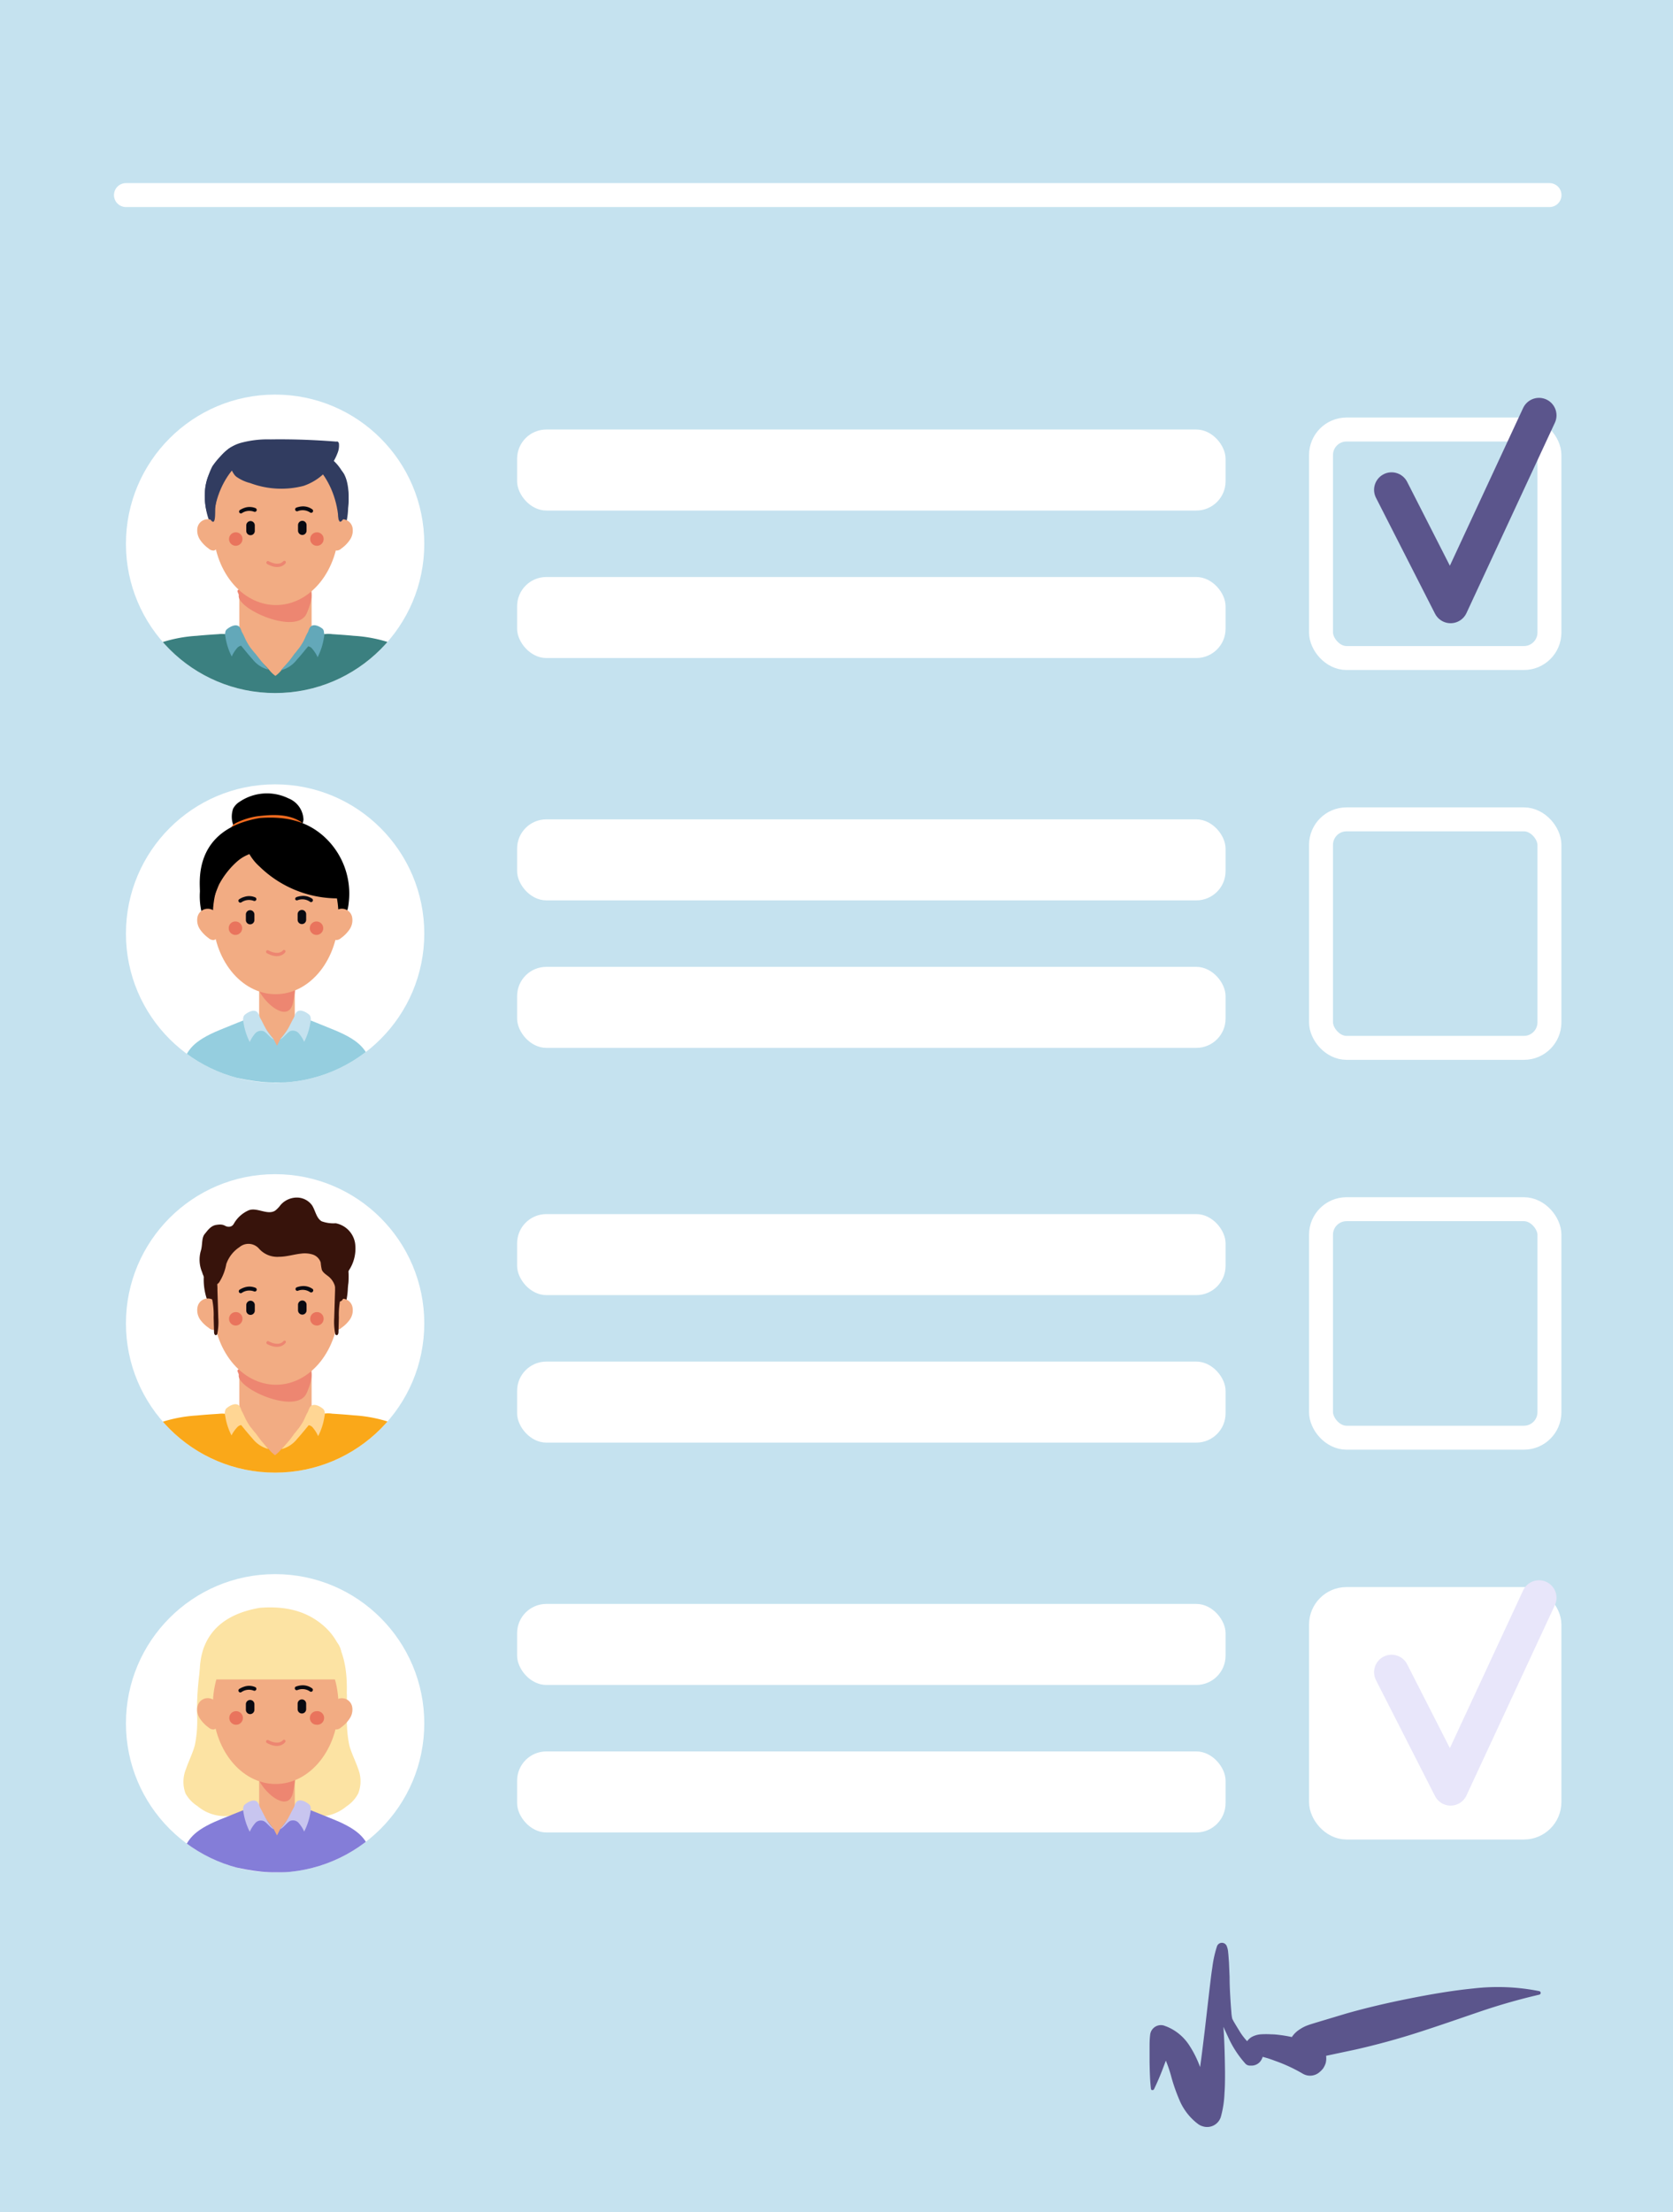 <?xml version="1.0" encoding="UTF-8"?> <svg xmlns="http://www.w3.org/2000/svg" xmlns:xlink="http://www.w3.org/1999/xlink" viewBox="0 0 211.75 279.85"> <defs> <style>.cls-1,.cls-27,.cls-29,.cls-31,.cls-32{fill:none;}.cls-13,.cls-2{fill:#c5e2ef;}.cls-28,.cls-3{fill:#fff;}.cls-4{clip-path:url(#clip-path);}.cls-11,.cls-5{fill:#f2ac83;}.cls-6{fill:#ed8671;}.cls-10,.cls-11,.cls-12,.cls-13,.cls-15,.cls-16,.cls-17,.cls-19,.cls-20,.cls-21,.cls-23,.cls-24,.cls-25,.cls-6,.cls-7,.cls-8,.cls-9{fill-rule:evenodd;}.cls-8{fill:#f16b1f;}.cls-9{fill:#e9745d;}.cls-10{fill:#090a11;}.cls-12{fill:#95cedf;}.cls-14{clip-path:url(#clip-path-2);}.cls-15{fill:#313c60;}.cls-16{fill:#3b8080;}.cls-17{fill:#63a8b9;}.cls-18{clip-path:url(#clip-path-3);}.cls-19{fill:#fce3a3;}.cls-20{fill:#847dd8;}.cls-21{fill:#c8c5ef;}.cls-22{clip-path:url(#clip-path-4);}.cls-23,.cls-26{fill:#37130b;}.cls-24{fill:#faa819;}.cls-25{fill:#ffd694;}.cls-27,.cls-28,.cls-29{stroke:#fff;stroke-miterlimit:10;stroke-width:3.03px;}.cls-29,.cls-31,.cls-32{stroke-linecap:round;}.cls-30{fill:#5b558c;}.cls-31{stroke:#5b558c;}.cls-31,.cls-32{stroke-linejoin:round;stroke-width:4.43px;}.cls-32{stroke:#e8e6fa;}</style> <clipPath id="clip-path"> <circle class="cls-1" cx="34.82" cy="118.11" r="18.88"></circle> </clipPath> <clipPath id="clip-path-2"> <circle class="cls-1" cx="34.82" cy="68.8" r="18.88"></circle> </clipPath> <clipPath id="clip-path-3"> <circle class="cls-1" cx="34.82" cy="218.03" r="18.88"></circle> </clipPath> <clipPath id="clip-path-4"> <circle class="cls-1" cx="34.82" cy="167.43" r="18.88"></circle> </clipPath> </defs> <g id="svg"> <rect class="cls-2" width="211.75" height="279.85"></rect> <circle class="cls-3" cx="34.82" cy="68.8" r="18.88"></circle> <circle class="cls-3" cx="34.82" cy="118.11" r="18.88"></circle> <circle class="cls-3" cx="34.82" cy="167.43" r="18.88"></circle> <circle class="cls-3" cx="34.82" cy="218.03" r="18.88"></circle> <g class="cls-4"> <rect class="cls-5" x="32.8" y="123.04" width="4.51" height="10.05"></rect> <path class="cls-6" d="M32.65,123.47a.86.86,0,0,0-.21.54c-.17,1.93,4,6,4.65,2.82.18-.89.62-3.21,0-3.83S33.36,122.73,32.65,123.47Z"></path> <path class="cls-7" d="M29.51,102.3a2.29,2.29,0,0,1,.84-.88A6.18,6.18,0,0,1,36.5,101a3,3,0,0,1,1.91,2.71,2.49,2.49,0,0,1-1.22,1.79,5.76,5.76,0,0,1-2.11.69,7.16,7.16,0,0,1-4.57-.45A3.08,3.08,0,0,1,29.51,102.3Z"></path> <path class="cls-8" d="M32.48,103.28c1.85-.23,3.86-.35,5.47.61a.78.78,0,0,1,.33.32.57.57,0,0,1-.25.66,1.51,1.51,0,0,1-.72.21c-2.5.32-5,.46-7.52.61a.53.53,0,0,1-.48-.14.43.43,0,0,1-.08-.24c-.06-.81.22-1,.95-1.34A9.37,9.37,0,0,1,32.48,103.28Z"></path> <path class="cls-7" d="M32.9,103.49c-8.63,1.46-7.55,8.32-7.6,9.35a8.86,8.86,0,0,0,.58,3.74,5.93,5.93,0,0,0,3.25,2.87,6.73,6.73,0,0,0,3.84.62,19,19,0,0,0,8.51-2,5.4,5.4,0,0,0,1.74-1.36,5,5,0,0,0,.91-2.44,9.73,9.73,0,0,0-3.06-8.38C38.77,103.78,36,103.26,32.9,103.49Z"></path> <ellipse class="cls-5" cx="34.89" cy="115.84" rx="7.95" ry="9.94"></ellipse> <path class="cls-9" d="M40.06,116.58a.85.85,0,0,0,0,1.7.85.85,0,1,0,0-1.7Z"></path> <path class="cls-9" d="M29.79,116.58a.83.83,0,0,0-.84.85.85.85,0,0,0,.85.85.85.85,0,1,0,0-1.7Z"></path> <path class="cls-10" d="M30.55,114.16a1.7,1.7,0,0,1,1.56-.19.25.25,0,0,0,.32-.12.24.24,0,0,0-.13-.32,1.93,1.93,0,0,0-1.38-.06,2.12,2.12,0,0,0-.63.29.22.22,0,0,0-.07.33A.24.24,0,0,0,30.55,114.16Z"></path> <path class="cls-10" d="M37.64,113.9a1.69,1.69,0,0,1,1.56.16.24.24,0,0,0,.34,0,.25.25,0,0,0,0-.34,2,2,0,0,0-1.34-.37,2.58,2.58,0,0,0-.68.15.24.24,0,0,0-.14.31A.23.23,0,0,0,37.64,113.9Z"></path> <path class="cls-10" d="M31.66,115.15h0a.55.55,0,0,1,.54.55v.7a.54.54,0,0,1-.54.54h0a.54.54,0,0,1-.54-.54v-.71A.54.54,0,0,1,31.66,115.15Z"></path> <path class="cls-10" d="M38.21,115.12h0a.54.54,0,0,1,.54.54v.71a.54.54,0,0,1-.54.54h0a.54.54,0,0,1-.54-.54v-.71A.54.54,0,0,1,38.21,115.12Z"></path> <path class="cls-6" d="M36.08,120.5a.19.19,0,0,0,0-.27.18.18,0,0,0-.26,0s-.49.71-1.87,0a.2.2,0,0,0-.19.35C35.39,121.49,36.08,120.51,36.08,120.5Z"></path> <path class="cls-7" d="M43.62,113.63a14.16,14.16,0,0,1-10.77-4,6.35,6.35,0,0,1-2-3.46,3.59,3.59,0,0,1,1.48-.54,26.87,26.87,0,0,1,4.75.22,8.81,8.81,0,0,1,4.31,1.89A6.77,6.77,0,0,1,43.62,113.63Z"></path> <path class="cls-11" d="M25,116a2.05,2.05,0,0,0,.29,1.54,4.45,4.45,0,0,0,1.11,1.14.9.9,0,0,0,.66.25.61.61,0,0,0,.44-.4,4.33,4.33,0,0,0-.12-3A1.33,1.33,0,0,0,25,116Z"></path> <path class="cls-11" d="M44.56,116a2.05,2.05,0,0,1-.29,1.54,4.3,4.3,0,0,1-1.11,1.14.89.89,0,0,1-.66.25.63.63,0,0,1-.44-.4,4.33,4.33,0,0,1,.13-3A1.32,1.32,0,0,1,44.56,116Z"></path> <path class="cls-7" d="M26.76,114.69c-.57-1.59-1.11-2.44-.77-4.09a6.08,6.08,0,0,1,1.48-2.77c.56-.64,3.25-2.22,4.19-1.54.37.27,1,1.56.54,1.58A5,5,0,0,0,30,109a10.49,10.49,0,0,0-2.28,2.91A19.3,19.3,0,0,0,26.76,114.69Z"></path> <path class="cls-12" d="M42.24,130.28c-3.69-1.51-4.46-1.77-4.46-1.77l-2.32,3-.4.79-.41-.79-2.32-3s-.77.26-4.46,1.77-4,2.66-4.75,4c0,0,7.11,2.8,11.8,2.67h.27c4.69.13,11.8-2.67,11.8-2.67C46.2,132.94,45.93,131.78,42.24,130.28Z"></path> <path class="cls-13" d="M33.53,129.93a6.79,6.79,0,0,0,1.12,1.56c-.42-.09-1-1.06-1.46-1.07a1,1,0,0,0-.9.33,4.48,4.48,0,0,0-.68,1.08,8.27,8.27,0,0,1-.8-2.51,1.29,1.29,0,0,1,0-.65.6.6,0,0,1,.24-.34c.43-.34,1.27-.77,1.64-.1.16.29.12.36.29.65S33.36,129.62,33.53,129.93Z"></path> <path class="cls-13" d="M36.58,129.92a6.94,6.94,0,0,1-1.12,1.55c.42-.09,1-1.06,1.46-1.07a1,1,0,0,1,.9.33,4.48,4.48,0,0,1,.68,1.08,8.27,8.27,0,0,0,.8-2.51,1.3,1.3,0,0,0,0-.65.6.6,0,0,0-.24-.34c-.43-.34-1.27-.77-1.64-.1-.16.29-.12.36-.29.65S36.75,129.6,36.58,129.92Z"></path> </g> <g class="cls-14"> <path class="cls-15" d="M26.87,59A9.76,9.76,0,0,0,26,61.58a9.3,9.3,0,0,0,2.15,7.2A9.08,9.08,0,0,0,34.53,72a10.14,10.14,0,0,0,6.82-2.19,7.08,7.08,0,0,0,2.23-2.83,9,9,0,0,0,.48-2.68,8.66,8.66,0,0,0-.58-4.35,6,6,0,0,0-2.66-2.63,11.17,11.17,0,0,0-3.63-1.11,19.2,19.2,0,0,0-5.08-.07c-1,.12-2.48,0-3.29.74A10,10,0,0,0,26.87,59Z"></path> <rect class="cls-5" x="30.29" y="74.14" width="9.15" height="12.03"></rect> <path class="cls-6" d="M30.16,74.62c-.27.12.09.51.06.68-.34,1.73,7.34,5.14,8.59,2.32.35-.8,1.21-2.87,0-3.43S31.55,74,30.16,74.62Z"></path> <ellipse class="cls-5" cx="34.93" cy="66.61" rx="7.95" ry="9.94"></ellipse> <path class="cls-9" d="M40.11,67.35a.85.85,0,0,0-.85.85.85.85,0,1,0,1.7,0A.83.83,0,0,0,40.11,67.35Z"></path> <path class="cls-9" d="M29.84,67.35a.85.85,0,1,0,0,1.7.86.86,0,0,0,.85-.86A.83.83,0,0,0,29.84,67.35Z"></path> <path class="cls-10" d="M30.6,64.93a1.68,1.68,0,0,1,1.55-.19.25.25,0,0,0,.32-.12.25.25,0,0,0-.12-.33A2,2,0,0,0,31,64.23a2.78,2.78,0,0,0-.63.29.25.25,0,0,0-.07.34A.25.25,0,0,0,30.6,64.93Z"></path> <path class="cls-10" d="M37.68,64.67a1.69,1.69,0,0,1,1.56.16.24.24,0,0,0,.29-.39,2,2,0,0,0-1.34-.37,2.67,2.67,0,0,0-.68.15.24.24,0,1,0,.17.45Z"></path> <path class="cls-10" d="M31.71,65.92h0a.55.55,0,0,1,.54.54v.71a.54.54,0,0,1-.54.54h0a.54.54,0,0,1-.54-.54v-.71A.55.55,0,0,1,31.71,65.92Z"></path> <path class="cls-10" d="M38.26,65.89h0a.54.54,0,0,1,.54.54v.71a.54.54,0,0,1-.54.54h0a.55.55,0,0,1-.54-.55v-.7A.55.55,0,0,1,38.26,65.89Z"></path> <path class="cls-6" d="M36.13,71.27a.2.2,0,0,0,0-.27.2.2,0,0,0-.27,0s-.49.71-1.86,0a.19.19,0,0,0-.26.09.2.2,0,0,0,.06.26C35.44,72.26,36.12,71.28,36.13,71.27Z"></path> <path class="cls-11" d="M25,66.72a2.11,2.11,0,0,0,.3,1.54,4.3,4.3,0,0,0,1.11,1.14.89.89,0,0,0,.66.25.65.65,0,0,0,.44-.4,4.33,4.33,0,0,0-.13-3A1.33,1.33,0,0,0,25,66.72Z"></path> <path class="cls-11" d="M44.61,66.72a2.06,2.06,0,0,1-.3,1.54A4.3,4.3,0,0,1,43.2,69.4a.88.88,0,0,1-.65.25.61.61,0,0,1-.44-.4,4.28,4.28,0,0,1,.12-3A1.33,1.33,0,0,1,44.61,66.72Z"></path> <path class="cls-16" d="M50.23,82a.82.82,0,0,0-.17-.35.92.92,0,0,0-.34-.21,17.83,17.83,0,0,0-4.93-1c-.91-.09-1.82-.15-2.74-.21a3.29,3.29,0,0,0-3,1.13,4.41,4.41,0,0,1-1.25,1c-.29.12-.18.64-.42.82a9.62,9.62,0,0,0-1.76,1.61,3.83,3.83,0,0,1-.76.72,3.83,3.83,0,0,1-.76-.72,9.62,9.62,0,0,0-1.76-1.61c-.24-.18-.13-.7-.42-.82a4.41,4.41,0,0,1-1.25-1A4.11,4.11,0,0,0,29,80.3a4.14,4.14,0,0,0-1.36-.07c-.92.06-1.83.12-2.74.21a17.83,17.83,0,0,0-4.93,1,.85.85,0,0,0-.34.21.82.82,0,0,0-.17.35,4.36,4.36,0,0,0-.2,2.73,3.46,3.46,0,0,0,1.46,1.57c2.54,1.63,5.72,1.86,8.74,1.85,1.82,0,3.65,1.2,5.39.7,1.74.5,3.59-.7,5.41-.7,3,0,6.19-.22,8.74-1.85a3.46,3.46,0,0,0,1.46-1.57A4.36,4.36,0,0,0,50.23,82Z"></path> <path class="cls-17" d="M33.06,83.63l-.75-.95,0,0a.89.89,0,0,1-.13-.14L31.74,82a7.17,7.17,0,0,1-.52-.83c-.18-.31-.34-.75-.52-1.06s-.13-.35-.29-.65c-.37-.66-1.21-.23-1.64.11a.57.57,0,0,0-.24.34,1.29,1.29,0,0,0,0,.65,8.12,8.12,0,0,0,.8,2.5A4.42,4.42,0,0,1,30,82a.85.85,0,0,1,.52-.31l.37.45c.35.43.71.86,1.08,1.27a3.72,3.72,0,0,0,2,1.31Q33.51,84.17,33.06,83.63Z"></path> <path class="cls-17" d="M36.51,83.72c.26-.31.5-.63.75-1l0,0,.13-.14c.16-.2.31-.4.47-.59a9.16,9.16,0,0,0,.53-.83c.17-.31.33-.75.51-1.06s.13-.36.29-.65c.37-.66,1.21-.24,1.64.1A.62.62,0,0,1,41,80a1.29,1.29,0,0,1,0,.65,8.12,8.12,0,0,1-.8,2.5,4.42,4.42,0,0,0-.68-1.07.79.79,0,0,0-.52-.31l-.37.45c-.35.43-.71.86-1.08,1.27a3.72,3.72,0,0,1-2,1.31Z"></path> <path class="cls-15" d="M27.91,61.16a3,3,0,0,0,.2-1,.85.85,0,0,0-.55-.8.82.82,0,0,0-.73.19,1.88,1.88,0,0,0-.44.64c-.65,1.37-.69,4.26.26,5.56.73,1,.54-1.12.61-1.63A15.7,15.7,0,0,1,27.91,61.16Z"></path> <path class="cls-15" d="M42.13,61.16a13.65,13.65,0,0,1-.83-2c0-.35.85.28,1.18.19a.81.81,0,0,1,.73.19,1.88,1.88,0,0,1,.44.64c.65,1.37.69,4.26-.26,5.56-.73,1-.54-1.12-.6-1.63A16.55,16.55,0,0,0,42.13,61.16Z"></path> <path class="cls-15" d="M29,59.31c.4,0,.4.59.91,1a5.29,5.29,0,0,0,1.77.81,11.21,11.21,0,0,0,6.74.35,7,7,0,0,0,4.29-4.12,2.51,2.51,0,0,0,.19-1.2.37.37,0,0,0-.16-.28.37.37,0,0,0-.18,0c-2.77-.22-5.54-.32-8.31-.28a13,13,0,0,0-3.74.43,4.87,4.87,0,0,0-2.92,2.24c-.17.32-.86,3.71-.24,3.74.25,0,.71-1.42.94-1.77S28.82,59.4,29,59.31Z"></path> </g> <g class="cls-18"> <path class="cls-19" d="M26.26,207.75a2.39,2.39,0,0,0-.59,1.33,38.27,38.27,0,0,0-.74,7.55,15.7,15.7,0,0,1-.27,4.17c-.27,1-.78,2-1.12,3a4.26,4.26,0,0,0-.06,3.1A4.48,4.48,0,0,0,25,228.5a5.4,5.4,0,0,0,4.18,1.22,9.91,9.91,0,0,0,3.34,1.16,3.22,3.22,0,0,0,2.46-.43,3.34,3.34,0,0,0,1-1.88,27.16,27.16,0,0,0,.65-6.43,27.31,27.31,0,0,0-.17-4.61,4.81,4.81,0,0,0-1.29-2.9,12.72,12.72,0,0,0-2-1.2c-1.17-.72-2.06-1.9-3.34-2.44-1.09-.47-2.43-.46-3.3-1.28-.27-.26-.51-.61-.88-.71"></path> <path class="cls-19" d="M42.62,207.75a2.38,2.38,0,0,1,.58,1.33,37.53,37.53,0,0,1,.74,7.55,15.7,15.7,0,0,0,.27,4.17c.27,1,.79,2,1.13,3a4.26,4.26,0,0,1,0,3.1,4.37,4.37,0,0,1-1.5,1.64,5.4,5.4,0,0,1-4.18,1.22,10,10,0,0,1-3.34,1.16,3.25,3.25,0,0,1-2.47-.43,3.46,3.46,0,0,1-1-1.88,27.69,27.69,0,0,1-.65-6.43,27.31,27.31,0,0,1,.17-4.61,4.81,4.81,0,0,1,1.29-2.9,12.72,12.72,0,0,1,2-1.2c1.18-.72,2.07-1.9,3.34-2.44,1.09-.47,2.43-.46,3.3-1.28.28-.26.51-.61.88-.71"></path> <rect class="cls-5" x="32.8" y="222.95" width="4.51" height="10.05"></rect> <path class="cls-6" d="M32.65,223.39a.86.86,0,0,0-.21.53c-.17,1.94,4,6,4.65,2.82.18-.88.62-3.2,0-3.83S33.36,222.64,32.65,223.39Z"></path> <path class="cls-19" d="M32.9,203.41c-8.63,1.46-7.55,8.31-7.6,9.35a8.81,8.81,0,0,0,.58,3.73,6,6,0,0,0,3.25,2.88A6.64,6.64,0,0,0,33,220a18.9,18.9,0,0,0,8.51-2,5.43,5.43,0,0,0,1.74-1.37,4.06,4.06,0,0,0,.64-2.47c.09-3.3-.5-6.27-2.79-8.35S36,203.17,32.9,203.41Z"></path> <ellipse class="cls-5" cx="34.89" cy="215.76" rx="7.95" ry="9.94"></ellipse> <path class="cls-9" d="M40.06,216.49a.86.86,0,0,0-.84.86.85.85,0,0,0,.85.85.86.86,0,1,0,0-1.71Z"></path> <path class="cls-9" d="M29.79,216.49a.86.86,0,0,0,0,1.71.86.86,0,1,0,0-1.71Z"></path> <path class="cls-10" d="M30.55,214.08a1.67,1.67,0,0,1,1.56-.19.24.24,0,0,0,.19-.45,1.93,1.93,0,0,0-1.38-.06,2.78,2.78,0,0,0-.63.29.24.24,0,0,0-.07.34A.24.24,0,0,0,30.55,214.08Z"></path> <path class="cls-10" d="M37.64,213.82a1.69,1.69,0,0,1,1.56.15.24.24,0,1,0,.29-.38,2,2,0,0,0-1.34-.37,2.58,2.58,0,0,0-.68.15.23.23,0,0,0-.14.31A.24.24,0,0,0,37.64,213.82Z"></path> <path class="cls-10" d="M31.66,215.07h0a.54.54,0,0,1,.54.54v.71a.55.55,0,0,1-.54.54h0a.55.55,0,0,1-.54-.55v-.7A.54.54,0,0,1,31.66,215.07Z"></path> <path class="cls-10" d="M38.21,215h0a.54.54,0,0,1,.54.54v.7a.54.54,0,0,1-.54.54h0a.54.54,0,0,1-.54-.54v-.7A.54.54,0,0,1,38.21,215Z"></path> <path class="cls-6" d="M36.08,220.42a.19.19,0,0,0,0-.27.18.18,0,0,0-.26,0s-.49.7-1.87,0a.2.2,0,0,0-.19.35C35.39,221.41,36.08,220.42,36.08,220.42Z"></path> <path class="cls-11" d="M25,215.87a2,2,0,0,0,.29,1.53,4.34,4.34,0,0,0,1.11,1.15.9.9,0,0,0,.66.25.63.63,0,0,0,.44-.4,4.36,4.36,0,0,0-.12-3A1.33,1.33,0,0,0,25,215.87Z"></path> <path class="cls-11" d="M44.56,215.87a2,2,0,0,1-.29,1.53,4.19,4.19,0,0,1-1.11,1.15.89.89,0,0,1-.66.25.65.65,0,0,1-.44-.4,4.37,4.37,0,0,1,.13-3A1.33,1.33,0,0,1,44.56,215.87Z"></path> <path class="cls-20" d="M42.24,230.19c-3.69-1.5-4.46-1.77-4.46-1.77l-2.32,3-.4.79-.41-.79-2.32-3s-.77.27-4.46,1.77-4,2.66-4.75,4c0,0,7.11,2.81,11.8,2.68h.27c4.69.13,11.8-2.68,11.8-2.68C46.2,232.85,45.93,231.69,42.24,230.19Z"></path> <path class="cls-21" d="M33.53,229.85a6.79,6.79,0,0,0,1.12,1.56c-.42-.09-1-1.06-1.46-1.07a.92.92,0,0,0-.9.33,4.42,4.42,0,0,0-.68,1.07,8.12,8.12,0,0,1-.8-2.5,1.29,1.29,0,0,1,0-.65.57.57,0,0,1,.24-.34c.43-.34,1.27-.77,1.64-.11.16.3.12.36.29.65S33.36,229.54,33.53,229.85Z"></path> <path class="cls-21" d="M36.58,229.83a6.79,6.79,0,0,1-1.12,1.56c.42-.09,1-1.06,1.46-1.07a.94.94,0,0,1,.9.33,4.42,4.42,0,0,1,.68,1.07,8.12,8.12,0,0,0,.8-2.5,1.29,1.29,0,0,0,0-.65.57.57,0,0,0-.24-.34c-.43-.34-1.27-.77-1.64-.11-.16.3-.12.36-.29.65S36.75,229.52,36.58,229.83Z"></path> <path class="cls-19" d="M27,212.47s-.05,0-.08,0H42.69a5,5,0,0,0-.53-4.32A7.71,7.71,0,0,0,40,206.25a6.82,6.82,0,0,0-1.89-.94,10.09,10.09,0,0,0-1.9-.25,17.84,17.84,0,0,0-2.53-.1,8.07,8.07,0,0,0-2.55.66,7.55,7.55,0,0,0-2.9,2.12A6.28,6.28,0,0,0,27,212.47Z"></path> </g> <g class="cls-22"> <path class="cls-23" d="M27,157.75a7.69,7.69,0,0,0,1.12,9.67,9.08,9.08,0,0,0,6.38,3.17,10.14,10.14,0,0,0,6.82-2.19,7.08,7.08,0,0,0,2.23-2.83,9,9,0,0,0,.48-2.68,8.66,8.66,0,0,0-.58-4.35,6,6,0,0,0-2.59-2.68,11.55,11.55,0,0,0-3.65-1.26,18.76,18.76,0,0,0-5-.32A8.34,8.34,0,0,0,29,155.56,5.88,5.88,0,0,0,27,157.75Z"></path> <rect class="cls-5" x="30.29" y="172.78" width="9.15" height="12.03"></rect> <path class="cls-6" d="M30.16,173.26c-.27.12.09.51.06.68-.34,1.73,7.34,5.14,8.59,2.31.35-.79,1.21-2.86,0-3.42S31.55,172.59,30.16,173.26Z"></path> <ellipse class="cls-5" cx="34.93" cy="165.25" rx="7.95" ry="9.94"></ellipse> <path class="cls-9" d="M40.11,166a.85.85,0,0,0-.85.85.85.85,0,1,0,1.7,0A.83.83,0,0,0,40.11,166Z"></path> <path class="cls-9" d="M29.84,166a.85.85,0,0,0,0,1.7.86.86,0,0,0,.85-.86A.83.83,0,0,0,29.84,166Z"></path> <path class="cls-10" d="M30.6,163.57a1.68,1.68,0,0,1,1.55-.19.25.25,0,0,0,.32-.12.25.25,0,0,0-.12-.33,2,2,0,0,0-1.39-.06,2.78,2.78,0,0,0-.63.29.25.25,0,0,0-.07.34A.25.25,0,0,0,30.6,163.57Z"></path> <path class="cls-10" d="M37.68,163.31a1.66,1.66,0,0,1,1.56.16.25.25,0,0,0,.34-.05.24.24,0,0,0,0-.34,2,2,0,0,0-1.34-.37,2.67,2.67,0,0,0-.68.15.24.24,0,0,0-.14.31A.24.24,0,0,0,37.68,163.31Z"></path> <path class="cls-10" d="M31.71,164.56h0a.55.55,0,0,1,.54.54v.71a.54.54,0,0,1-.54.54h0a.54.54,0,0,1-.54-.54v-.71A.55.55,0,0,1,31.71,164.56Z"></path> <path class="cls-10" d="M38.26,164.53h0a.54.54,0,0,1,.54.54v.71a.54.54,0,0,1-.54.54h0a.55.55,0,0,1-.54-.55v-.7A.55.55,0,0,1,38.26,164.53Z"></path> <path class="cls-6" d="M36.13,169.91a.2.2,0,0,0,0-.27.2.2,0,0,0-.27.05s-.49.71-1.86,0a.19.19,0,0,0-.26.09.2.2,0,0,0,.06.26C35.44,170.9,36.12,169.92,36.13,169.91Z"></path> <path class="cls-11" d="M25,165.36a2.11,2.11,0,0,0,.3,1.54A4.3,4.3,0,0,0,26.43,168a.89.89,0,0,0,.66.25.65.65,0,0,0,.44-.4,4.33,4.33,0,0,0-.13-3A1.33,1.33,0,0,0,25,165.36Z"></path> <path class="cls-11" d="M44.61,165.36a2.06,2.06,0,0,1-.3,1.54A4.3,4.3,0,0,1,43.2,168a.88.88,0,0,1-.65.25.61.61,0,0,1-.44-.4,4.28,4.28,0,0,1,.12-3A1.33,1.33,0,0,1,44.61,165.36Z"></path> <path class="cls-24" d="M50.23,180.62a.82.82,0,0,0-.17-.35.92.92,0,0,0-.34-.21,17.83,17.83,0,0,0-4.93-1c-.91-.09-1.82-.15-2.74-.21A3.29,3.29,0,0,0,39,180a4.41,4.41,0,0,1-1.25.95c-.29.12-.18.64-.42.82a9.62,9.62,0,0,0-1.76,1.61,3.83,3.83,0,0,1-.76.72,3.83,3.83,0,0,1-.76-.72,9.62,9.62,0,0,0-1.76-1.61c-.24-.18-.13-.7-.42-.82a4.41,4.41,0,0,1-1.25-.95A4.11,4.11,0,0,0,29,178.94a4.14,4.14,0,0,0-1.36-.07c-.92.06-1.83.12-2.74.21a17.83,17.83,0,0,0-4.93,1,.85.85,0,0,0-.34.21.82.82,0,0,0-.17.35,4.36,4.36,0,0,0-.2,2.73,3.46,3.46,0,0,0,1.46,1.57c2.54,1.63,5.72,1.86,8.74,1.85,1.82,0,3.65,1.2,5.39.7,1.74.5,3.59-.7,5.41-.7,3,0,6.19-.22,8.74-1.85a3.46,3.46,0,0,0,1.46-1.57A4.36,4.36,0,0,0,50.23,180.62Z"></path> <path class="cls-25" d="M33.06,182.27l-.75-1,0,0-.13-.14c-.16-.2-.31-.4-.47-.59a7.17,7.17,0,0,1-.52-.83c-.18-.31-.34-.75-.52-1.06s-.13-.36-.29-.65c-.37-.66-1.21-.24-1.64.11a.57.57,0,0,0-.24.34,1.29,1.29,0,0,0,0,.65,8.12,8.12,0,0,0,.8,2.5A4.42,4.42,0,0,1,30,180.6a.85.85,0,0,1,.52-.31l.37.45c.35.43.71.86,1.08,1.27a3.72,3.72,0,0,0,2,1.31Z"></path> <path class="cls-25" d="M36.51,182.36c.26-.31.5-.63.75-1l0,0,.13-.14c.16-.2.31-.4.47-.59a9.16,9.16,0,0,0,.53-.83c.17-.31.33-.75.51-1.06s.13-.36.29-.65c.37-.66,1.21-.24,1.64.1a.63.63,0,0,1,.24.34,1.34,1.34,0,0,1,0,.66,8.12,8.12,0,0,1-.8,2.5,4.68,4.68,0,0,0-.68-1.08.81.81,0,0,0-.52-.3l-.37.45c-.35.43-.71.86-1.08,1.27a3.72,3.72,0,0,1-2,1.31Z"></path> <path class="cls-23" d="M42.13,159.8a13.65,13.65,0,0,1-.83-2c0-.35.85.28,1.18.19a.81.81,0,0,1,.73.19,1.88,1.88,0,0,1,.44.64c.65,1.37.69,4.26-.26,5.56-.73,1-.54-1.12-.6-1.63A16.55,16.55,0,0,0,42.13,159.8Z"></path> <path class="cls-23" d="M27.09,168.53c0,.18.08.42.25.38s.16-.15.18-.25a7.48,7.48,0,0,0,.11-1.89l-.11-3.55a6.68,6.68,0,0,0-.26-2c0-.09-.08-.19-.17-.21s-.27.18-.29.35a7.22,7.22,0,0,0,0,2.78,9.75,9.75,0,0,1,.24,2.53Z"></path> <path class="cls-23" d="M42.84,168.53c0,.18-.08.42-.25.38s-.16-.15-.18-.25a8,8,0,0,1-.11-1.89l.11-3.55a6.38,6.38,0,0,1,.27-2c0-.09.07-.19.16-.21s.27.18.29.35a7.22,7.22,0,0,1,0,2.78,9.75,9.75,0,0,0-.24,2.53Z"></path> <path class="cls-26" d="M35.33,159c.93,0,1.84-.3,2.77-.4a3.4,3.4,0,0,1,1.49.12,1.57,1.57,0,0,1,1,1,6.79,6.79,0,0,0,.14.92c.17.41.59.63.92.91a2.48,2.48,0,0,1,.84,2,9.41,9.41,0,0,1,1.61-2.74,5,5,0,0,0,.84-3.55,3.07,3.07,0,0,0-2.45-2.5,4.37,4.37,0,0,1-1.78-.25c-.67-.4-.78-1.32-1.2-2a2.37,2.37,0,0,0-2-1,2.74,2.74,0,0,0-2,.94,3.54,3.54,0,0,1-.68.71c-1,.64-2.39-.52-3.44,0a4,4,0,0,0-1.8,1.67.78.78,0,0,1-.28.29.72.72,0,0,1-.39.08c-.51,0-.46-.41-1.56-.23-.73.11-1.17.83-1.42,1.11-.47.53-.27,1.42-.54,2.23a4.06,4.06,0,0,0,.19,2.66,2.42,2.42,0,0,0,.81,1.25,1.12,1.12,0,0,0,.78.35.87.87,0,0,0,.55-.32,6.34,6.34,0,0,0,.91-2.33,4.22,4.22,0,0,1,1.67-2.14,1.77,1.77,0,0,1,2.48.2A3.08,3.08,0,0,0,35.33,159Z"></path> </g> <rect class="cls-3" x="65.45" y="54.34" width="89.67" height="10.25" rx="3.7"></rect> <rect class="cls-3" x="65.45" y="73" width="89.67" height="10.25" rx="3.7"></rect> <rect class="cls-3" x="65.45" y="103.66" width="89.67" height="10.25" rx="3.7"></rect> <rect class="cls-3" x="65.45" y="122.32" width="89.67" height="10.25" rx="3.7"></rect> <rect class="cls-3" x="65.45" y="153.6" width="89.67" height="10.25" rx="3.7"></rect> <rect class="cls-3" x="65.45" y="172.26" width="89.67" height="10.25" rx="3.7"></rect> <rect class="cls-3" x="65.45" y="202.92" width="89.67" height="10.25" rx="3.7"></rect> <rect class="cls-3" x="65.45" y="221.58" width="89.67" height="10.25" rx="3.7"></rect> <rect class="cls-27" x="167.2" y="54.34" width="28.91" height="28.91" rx="3.23"></rect> <rect class="cls-27" x="167.2" y="103.66" width="28.91" height="28.91" rx="3.23"></rect> <rect class="cls-27" x="167.2" y="152.98" width="28.91" height="28.91" rx="3.23"></rect> <rect class="cls-28" x="167.2" y="202.3" width="28.91" height="28.91" rx="3.23"></rect> <line class="cls-29" x1="15.94" y1="24.68" x2="196.12" y2="24.68"></line> <path class="cls-30" d="M145.67,264.23c-.13-1.15-.15-2.28-.17-3.4,0-.57,0-1.12,0-1.68s0-1.12.07-1.68a1.37,1.37,0,0,1,1.46-1.26,1.24,1.24,0,0,1,.39.09l.27.1a6.19,6.19,0,0,1,2.82,2.34,13.19,13.19,0,0,1,1.41,2.85c.36.9.64,1.73,1,2.43a6.4,6.4,0,0,0,1,1.66l-3,.79a11.93,11.93,0,0,0,.53-2.11c.16-.8.28-1.64.39-2.48.25-1.69.45-3.41.66-5.13l.6-5.2c.11-.87.2-1.74.34-2.62a14.66,14.66,0,0,1,.59-2.69v0a.66.66,0,0,1,1.23-.05,2.48,2.48,0,0,1,.17.65l.05.49.07.94.08,1.86c0,1.23.08,2.45.16,3.66l.07.89a4.8,4.8,0,0,0,.11.73l.18.34.23.39.47.77a7.73,7.73,0,0,0,2.28,2.43l-.79-.27a.79.79,0,0,0-.62.29,2.59,2.59,0,0,0-.19.31,2.09,2.09,0,0,1,0-.61,2,2,0,0,1,.26-.73,1.85,1.85,0,0,1,.67-.64,2.88,2.88,0,0,1,1.12-.32,11,11,0,0,1,1.35,0c.39,0,.79.05,1.18.1a16.54,16.54,0,0,1,4.62,1.31l-2.25.3a1.67,1.67,0,0,0-.25.28,1.93,1.93,0,0,0-.25.52,1.84,1.84,0,0,0-.08.64c0,.1,0,.2.05.3a1.17,1.17,0,0,0,.06.2,1.62,1.62,0,0,0,.31.54,2.51,2.51,0,0,1-.36-.28,2.62,2.62,0,0,1-.58-.73,2.69,2.69,0,0,1-.32-1.07,3,3,0,0,1,.42-1.72,3.25,3.25,0,0,1,1-1,4.76,4.76,0,0,1,.87-.47c.52-.2.88-.29,1.18-.39l3.9-1.17c2.61-.74,5.25-1.35,7.91-1.88s5.34-1,8.13-1.28a26.72,26.72,0,0,1,8.37.34.23.23,0,0,1,0,.44,77.91,77.91,0,0,0-7.74,2.22c-2.52.86-5.07,1.75-7.66,2.58s-5.2,1.54-7.84,2.14l-4,.85-.77.16c-.06,0-.07,0,0,0A1.19,1.19,0,0,0,167,260a1.28,1.28,0,0,0,.16-.75,1.73,1.73,0,0,0-.18-.59,1.43,1.43,0,0,0-.27-.34s.14.12.41.39a2.76,2.76,0,0,1,.61.94,2.13,2.13,0,0,1,.08.27,2,2,0,0,1,.05.35,2.36,2.36,0,0,1-.08.78,2.84,2.84,0,0,1-.31.63,3,3,0,0,1-.34.37l-.08.07a1.82,1.82,0,0,1-2.16.23,20.15,20.15,0,0,0-3.55-1.64c-.31-.12-.63-.23-.95-.33l-.81-.23c-.06,0-.09,0,.06-.1a1,1,0,0,0,.27-.29c.07-.13.07-.21.06-.22s0,.14-.1.47a1.87,1.87,0,0,1-.37.81,1.44,1.44,0,0,1-1.11.51h-.21a.79.79,0,0,1-.57-.27,13.09,13.09,0,0,1-2.18-3.37l-.4-.86-.4-.92a5.41,5.41,0,0,1-.17-1.09l-.06-.94-.13-3.69c0-.62,0-1.23-.08-1.83l-.07-.89,0-.42c0-.12-.07-.3-.05-.25l1.24-.07a19.3,19.3,0,0,0-.54,5c0,1.71,0,3.45.11,5.18s.15,3.48.17,5.25c0,.89,0,1.78-.07,2.69a12.67,12.67,0,0,1-.47,3A1.82,1.82,0,0,1,152.2,269a1.78,1.78,0,0,1-.61-.32l-.17-.13a7.37,7.37,0,0,1-2.15-2.89,22.67,22.67,0,0,1-1-2.84,16.46,16.46,0,0,0-.78-2.29,3.83,3.83,0,0,0-1.16-1.51l2.12-1.07c-.15.54-.32,1.07-.5,1.6s-.35,1.07-.56,1.6a34,34,0,0,1-1.32,3.15.24.24,0,0,1-.31.11A.26.26,0,0,1,145.67,264.23Z"></path> <polyline class="cls-31" points="176.13 61.97 183.6 76.63 194.79 52.55"></polyline> <polyline class="cls-32" points="176.13 211.56 183.6 226.22 194.79 202.14"></polyline> </g> </svg> 